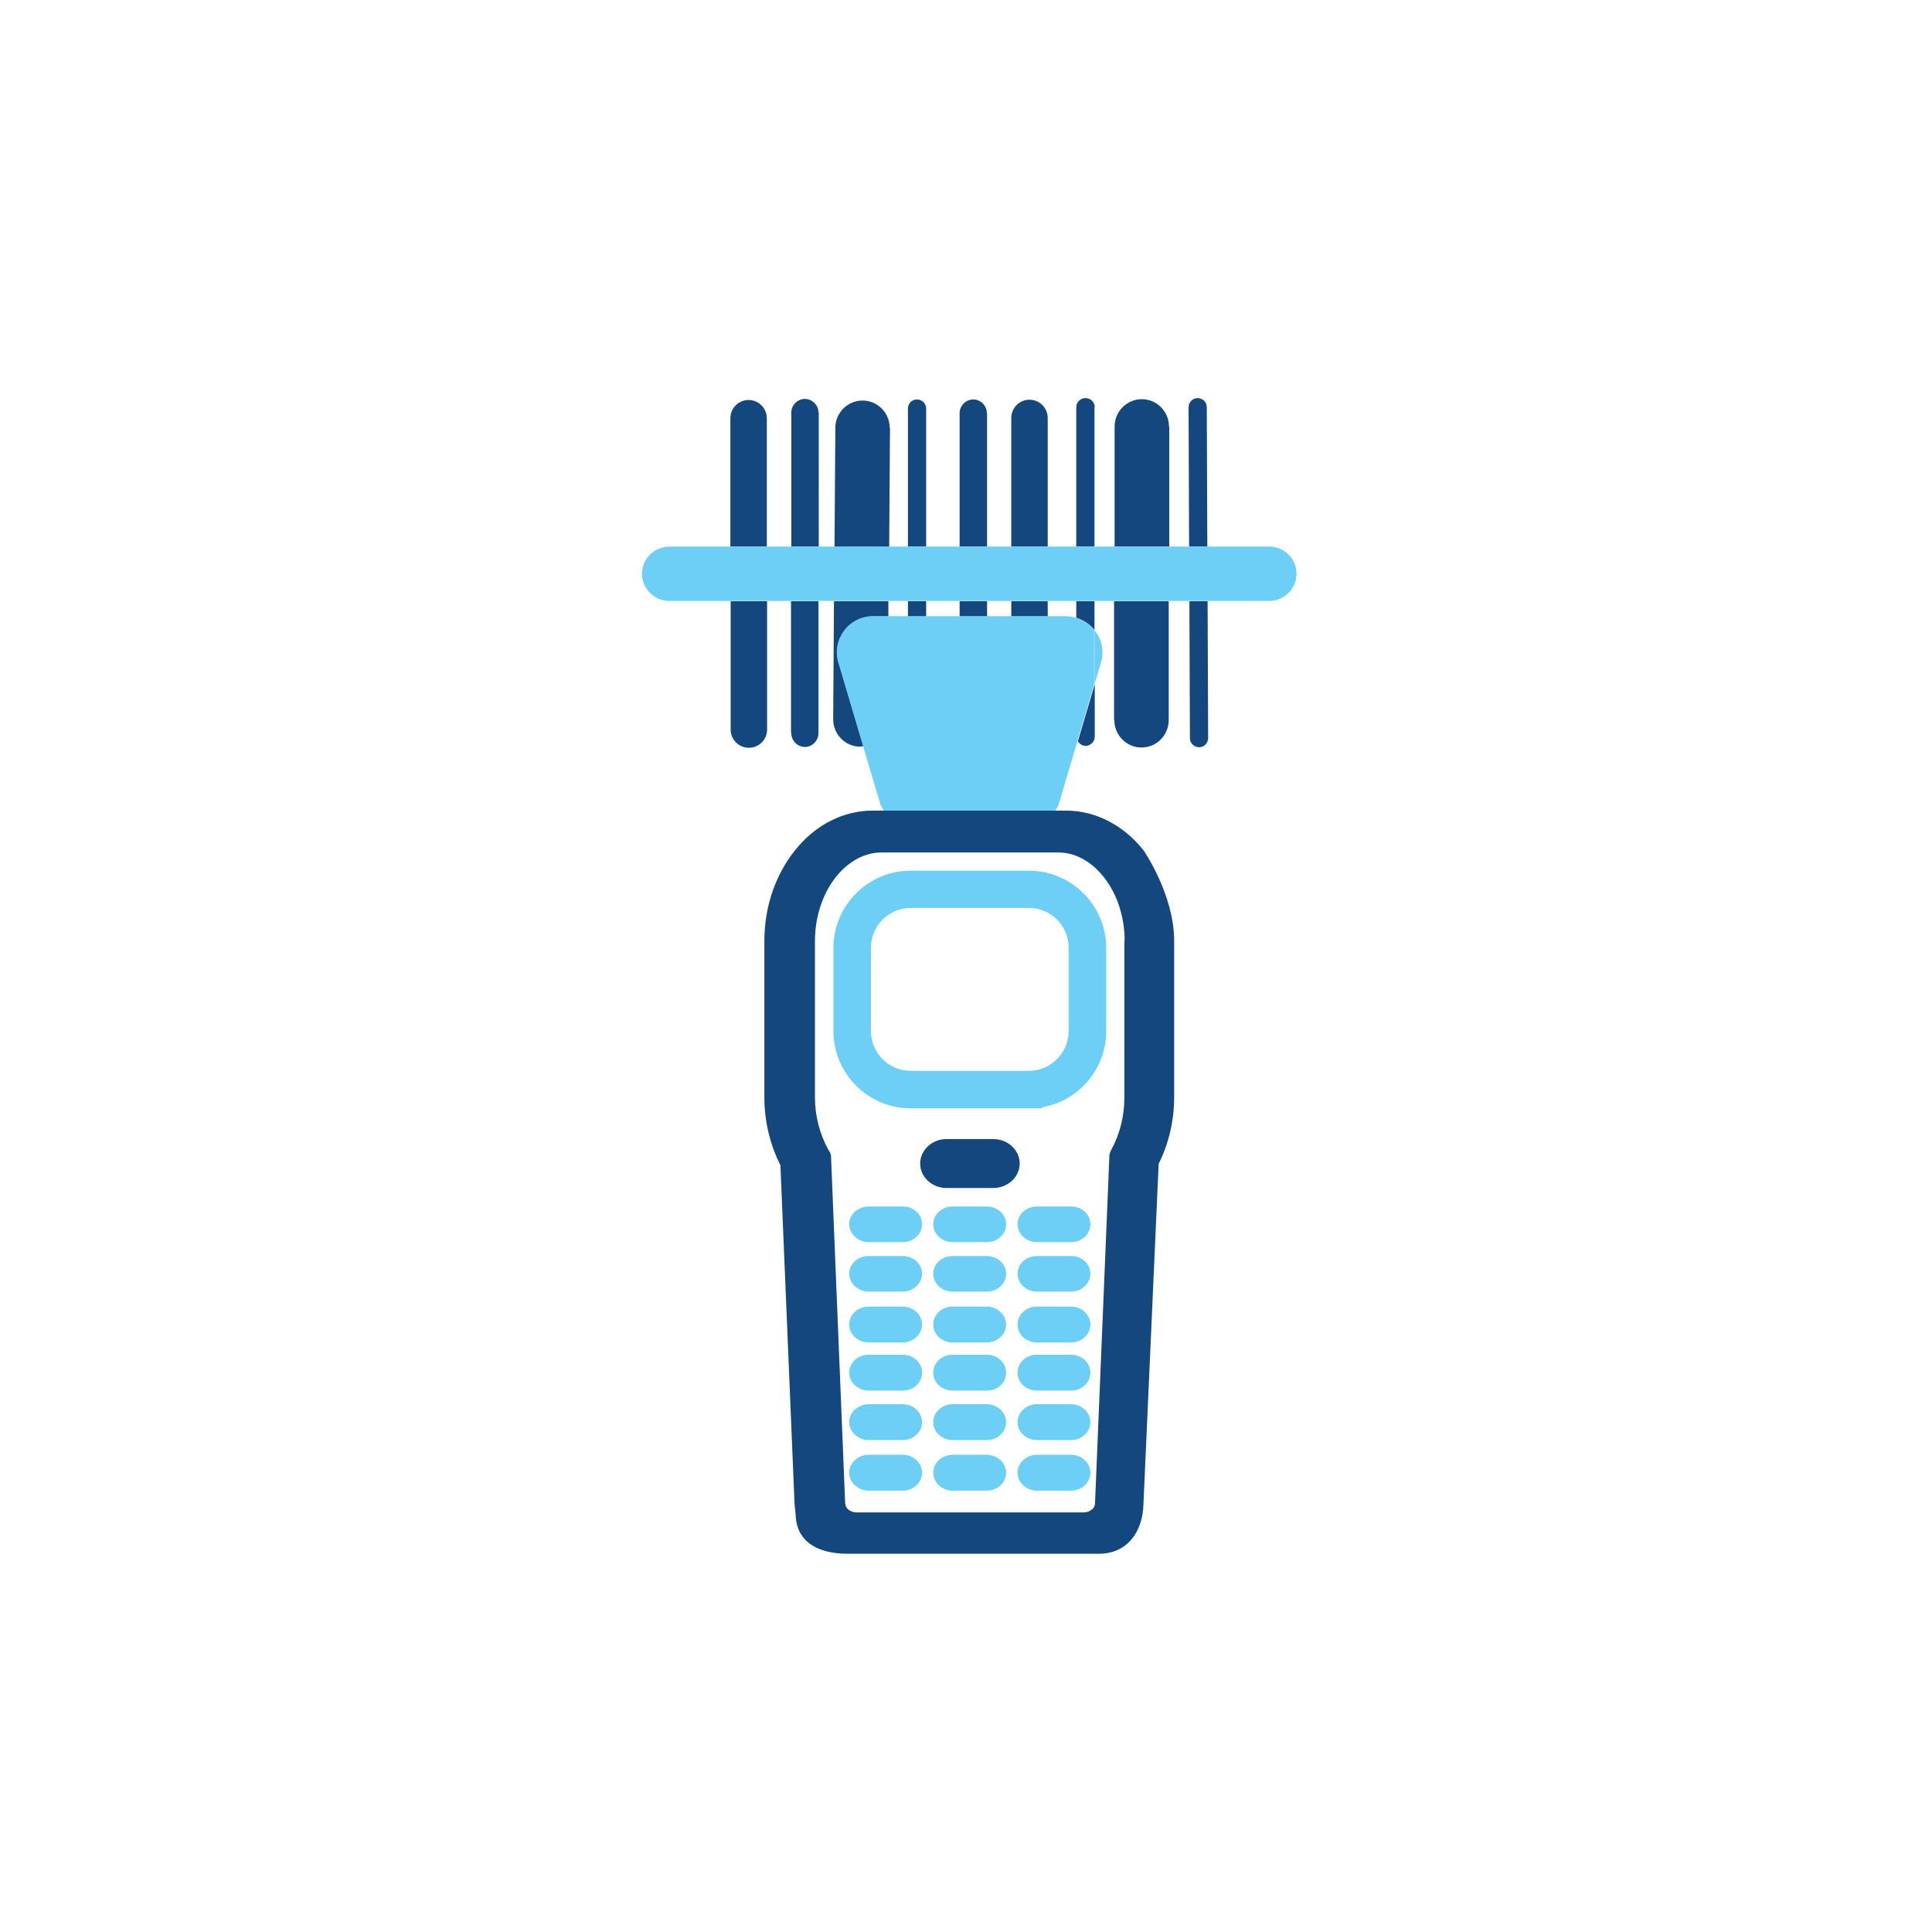 <?xml version="1.0" encoding="UTF-8"?>
<svg id="ICONS" xmlns="http://www.w3.org/2000/svg" viewBox="0 0 71.05 71.05">
  <defs>
    <style>
      .cls-1 {
        fill: #14477d;
      }

      .cls-2 {
        fill: #6dcff6;
      }
    </style>
  </defs>
  <path class="cls-1" d="m26.87,26.83c0,.37.3.67.67.67s.67-.3.67-.67v-4.72h-1.34v4.72Z"/>
  <path class="cls-1" d="m28.2,15.38c0-.37-.3-.67-.67-.67s-.67.3-.67.67v4.72h1.34v-4.72Z"/>
  <path class="cls-1" d="m42.99,15.69c0-.56-.45-1.01-1-1.01s-1,.45-1,1.01v4.41h2.01v-4.41Z"/>
  <path class="cls-1" d="m40.98,26.48c0,.56.45,1.01,1,1.01s1-.45,1-1.01v-4.37h-2.01v4.37Z"/>
  <path class="cls-1" d="m30.1,15.17c0-.27-.23-.5-.5-.5s-.5.23-.5.5v4.93h1.01v-4.93Z"/>
  <path class="cls-1" d="m29.1,26.96c0,.28.23.51.5.51s.5-.23.5-.51v-4.85h-1.01v4.85Z"/>
  <path class="cls-1" d="m32.72,15.74c0-.55-.44-1.01-1-1.01h0c-.55,0-1,.45-1,1l-.03,4.38h2.01l.03-4.37Z"/>
  <path class="cls-1" d="m34.06,15.03c0-.19-.15-.34-.34-.34s-.33.15-.33.34v5.07h.67v-5.07Z"/>
  <rect class="cls-1" x="33.39" y="22.11" width=".67" height=".56"/>
  <rect class="cls-1" x="35.29" y="22.11" width="1.01" height=".56"/>
  <path class="cls-1" d="m36.29,15.19c0-.28-.23-.5-.5-.5s-.5.23-.5.5v4.91h1.01v-4.91Z"/>
  <rect class="cls-1" x="37.19" y="22.11" width="1.34" height=".56"/>
  <path class="cls-1" d="m38.53,15.37c0-.37-.3-.67-.67-.67s-.67.3-.67.67v4.73h1.34v-4.73Z"/>
  <path class="cls-1" d="m39.92,27.43c.18,0,.34-.15.34-.34v-1.93l-.62,2.1c.06.1.16.17.29.17Z"/>
  <path class="cls-1" d="m40.26,14.98c0-.19-.15-.34-.34-.34s-.34.15-.34.34v5.12h.67v-5.12Z"/>
  <path class="cls-1" d="m39.58,22.72c.27.08.5.24.67.45v-1.06h-.67v.61Z"/>
  <path class="cls-1" d="m43.76,27.15c0,.18.15.33.34.33h0c.18,0,.33-.15.33-.34l-.02-5.03h-.67l.02,5.04Z"/>
  <path class="cls-1" d="m44.38,14.97c0-.18-.15-.33-.34-.33h0c-.18,0-.33.15-.33.34l.02,5.12h.67l-.02-5.13Z"/>
  <path class="cls-2" d="m46.68,20.1h-22.06c-.56,0-1.01.45-1.01,1s.45,1,1.01,1h22.06c.55,0,1-.45,1-1s-.45-1-1-1Z"/>
  <path class="cls-2" d="m40.49,24.37c.13-.44.02-.87-.24-1.2v1.99l.24-.8Z"/>
  <path class="cls-1" d="m32.11,22.67h.56v-.56s-2,0-2,0l-.03,4.34c0,.55.44,1.01,1,1.01h0s.07-.02.11-.02l-.91-3.07c-.25-.85.38-1.7,1.27-1.7Z"/>
  <g>
    <path class="cls-2" d="m39.58,22.72c-.12-.03-.24-.06-.37-.06h-7.11c-.88,0-1.52.85-1.27,1.7l.91,3.07.61,2.06c.03.12.09.22.15.32h6.31c.06-.1.12-.2.15-.32l.66-2.23.62-2.1v-1.99c-.17-.21-.4-.37-.67-.45Z"/>
    <path class="cls-1" d="m42.06,31.28c-.74-.94-1.78-1.47-2.86-1.47h-7.11c-1.08,0-2.12.53-2.86,1.47-.72.9-1.12,2.08-1.12,3.32v5.75c0,.89.21,1.75.59,2.5l.52,12.46.04.39c.03,1.03.85,1.44,1.92,1.44h9.21c1.06.01,1.63-.8,1.66-1.81l.56-12.53c.37-.74.57-1.58.57-2.45v-5.75c0-1.7-1.12-3.32-1.12-3.32Zm-.71,3.32v5.75c0,.68-.16,1.33-.46,1.89l-.05.1s-.03.08-.04.12l-.53,12.82c0,.08-.03.16-.1.22-.09.08-.2.12-.33.12h-8.33c-.12,0-.24-.04-.32-.11-.07-.07-.11-.15-.11-.25l-.52-12.76s-.02-.09-.04-.13l-.06-.09c-.31-.57-.49-1.23-.49-1.92v-5.75c0-.89.28-1.75.78-2.37.46-.57,1.05-.89,1.67-.89h6.5c.62,0,1.2.32,1.66.89.5.62.78,1.48.78,2.36h0Z"/>
  </g>
  <path class="cls-2" d="m39.39,44.37h-1.26c-.39,0-.71.29-.71.65s.32.66.71.66h1.26c.39,0,.71-.29.71-.66s-.32-.65-.71-.65Z"/>
  <path class="cls-2" d="m36.29,44.37h-1.26c-.39,0-.71.29-.71.65s.32.66.71.66h1.26c.4,0,.71-.29.71-.66s-.32-.65-.71-.65Z"/>
  <path class="cls-2" d="m33.2,44.37h-1.26c-.39,0-.71.29-.71.65s.33.66.71.66h1.26c.39,0,.71-.29.71-.66s-.32-.65-.71-.65Z"/>
  <path class="cls-2" d="m39.39,46.19h-1.26c-.39,0-.71.29-.71.65s.32.66.71.66h1.26c.39,0,.71-.3.71-.66s-.32-.65-.71-.65Z"/>
  <path class="cls-2" d="m36.29,46.19h-1.26c-.39,0-.71.29-.71.65s.32.66.71.66h1.26c.4,0,.71-.3.71-.66s-.32-.65-.71-.65Z"/>
  <path class="cls-2" d="m33.2,46.19h-1.26c-.39,0-.71.29-.71.65s.33.66.71.66h1.26c.39,0,.71-.3.71-.66s-.32-.65-.71-.65Z"/>
  <path class="cls-2" d="m39.39,48.05h-1.26c-.39,0-.71.29-.71.66s.32.66.71.66h1.26c.39,0,.71-.3.71-.66s-.32-.66-.71-.66Z"/>
  <path class="cls-2" d="m36.29,48.05h-1.26c-.39,0-.71.29-.71.66s.32.66.71.66h1.26c.4,0,.71-.3.71-.66s-.32-.66-.71-.66Z"/>
  <path class="cls-2" d="m33.2,48.05h-1.26c-.39,0-.71.29-.71.66s.33.66.71.66h1.26c.39,0,.71-.3.71-.66s-.32-.66-.71-.66Z"/>
  <path class="cls-2" d="m39.39,49.82h-1.26c-.39,0-.71.29-.71.66s.32.66.71.66h1.26c.39,0,.71-.29.71-.66s-.32-.66-.71-.66Z"/>
  <path class="cls-2" d="m36.29,49.82h-1.26c-.39,0-.71.29-.71.66s.32.66.71.66h1.26c.4,0,.71-.29.71-.66s-.32-.66-.71-.66Z"/>
  <path class="cls-2" d="m33.2,49.82h-1.26c-.39,0-.71.29-.71.66s.33.66.71.66h1.26c.39,0,.71-.29.71-.66s-.32-.66-.71-.66Z"/>
  <path class="cls-2" d="m39.39,51.64h-1.26c-.39,0-.71.3-.71.66s.32.66.71.66h1.26c.39,0,.71-.3.71-.66s-.32-.66-.71-.66Z"/>
  <path class="cls-2" d="m36.29,51.64h-1.26c-.39,0-.71.3-.71.66s.32.66.71.66h1.26c.4,0,.71-.3.71-.66s-.32-.66-.71-.66Z"/>
  <path class="cls-2" d="m33.2,51.64h-1.26c-.39,0-.71.3-.71.66s.33.66.71.66h1.26c.39,0,.71-.3.71-.66s-.32-.66-.71-.66Z"/>
  <path class="cls-2" d="m39.39,53.5h-1.26c-.39,0-.71.3-.71.66s.32.66.71.66h1.26c.39,0,.71-.3.71-.66s-.32-.66-.71-.66Z"/>
  <path class="cls-2" d="m36.29,53.5h-1.26c-.39,0-.71.3-.71.66s.32.66.71.66h1.26c.4,0,.71-.3.71-.66s-.32-.66-.71-.66Z"/>
  <path class="cls-2" d="m33.2,53.5h-1.26c-.39,0-.71.3-.71.66s.33.66.71.66h1.26c.39,0,.71-.3.71-.66s-.32-.66-.71-.66Z"/>
  <path class="cls-2" d="m30.65,34.85v3.07c0,1.56,1.27,2.84,2.84,2.84h4.84v-.04c1.33-.23,2.35-1.4,2.35-2.79v-3.07c0-1.57-1.28-2.84-2.84-2.84h-4.35c-1.57,0-2.84,1.28-2.84,2.84Zm1.38,0c0-.81.66-1.46,1.46-1.46h4.35c.81,0,1.46.66,1.46,1.46v3.07c0,.8-.66,1.46-1.46,1.46h-4.35c-.81,0-1.46-.66-1.46-1.46v-3.07Z"/>
  <path class="cls-1" d="m36.53,41.89h-1.72c-.53,0-.97.4-.97.9s.44.9.97.9h1.72c.53,0,.97-.41.97-.9s-.43-.9-.97-.9Z"/>
</svg>
